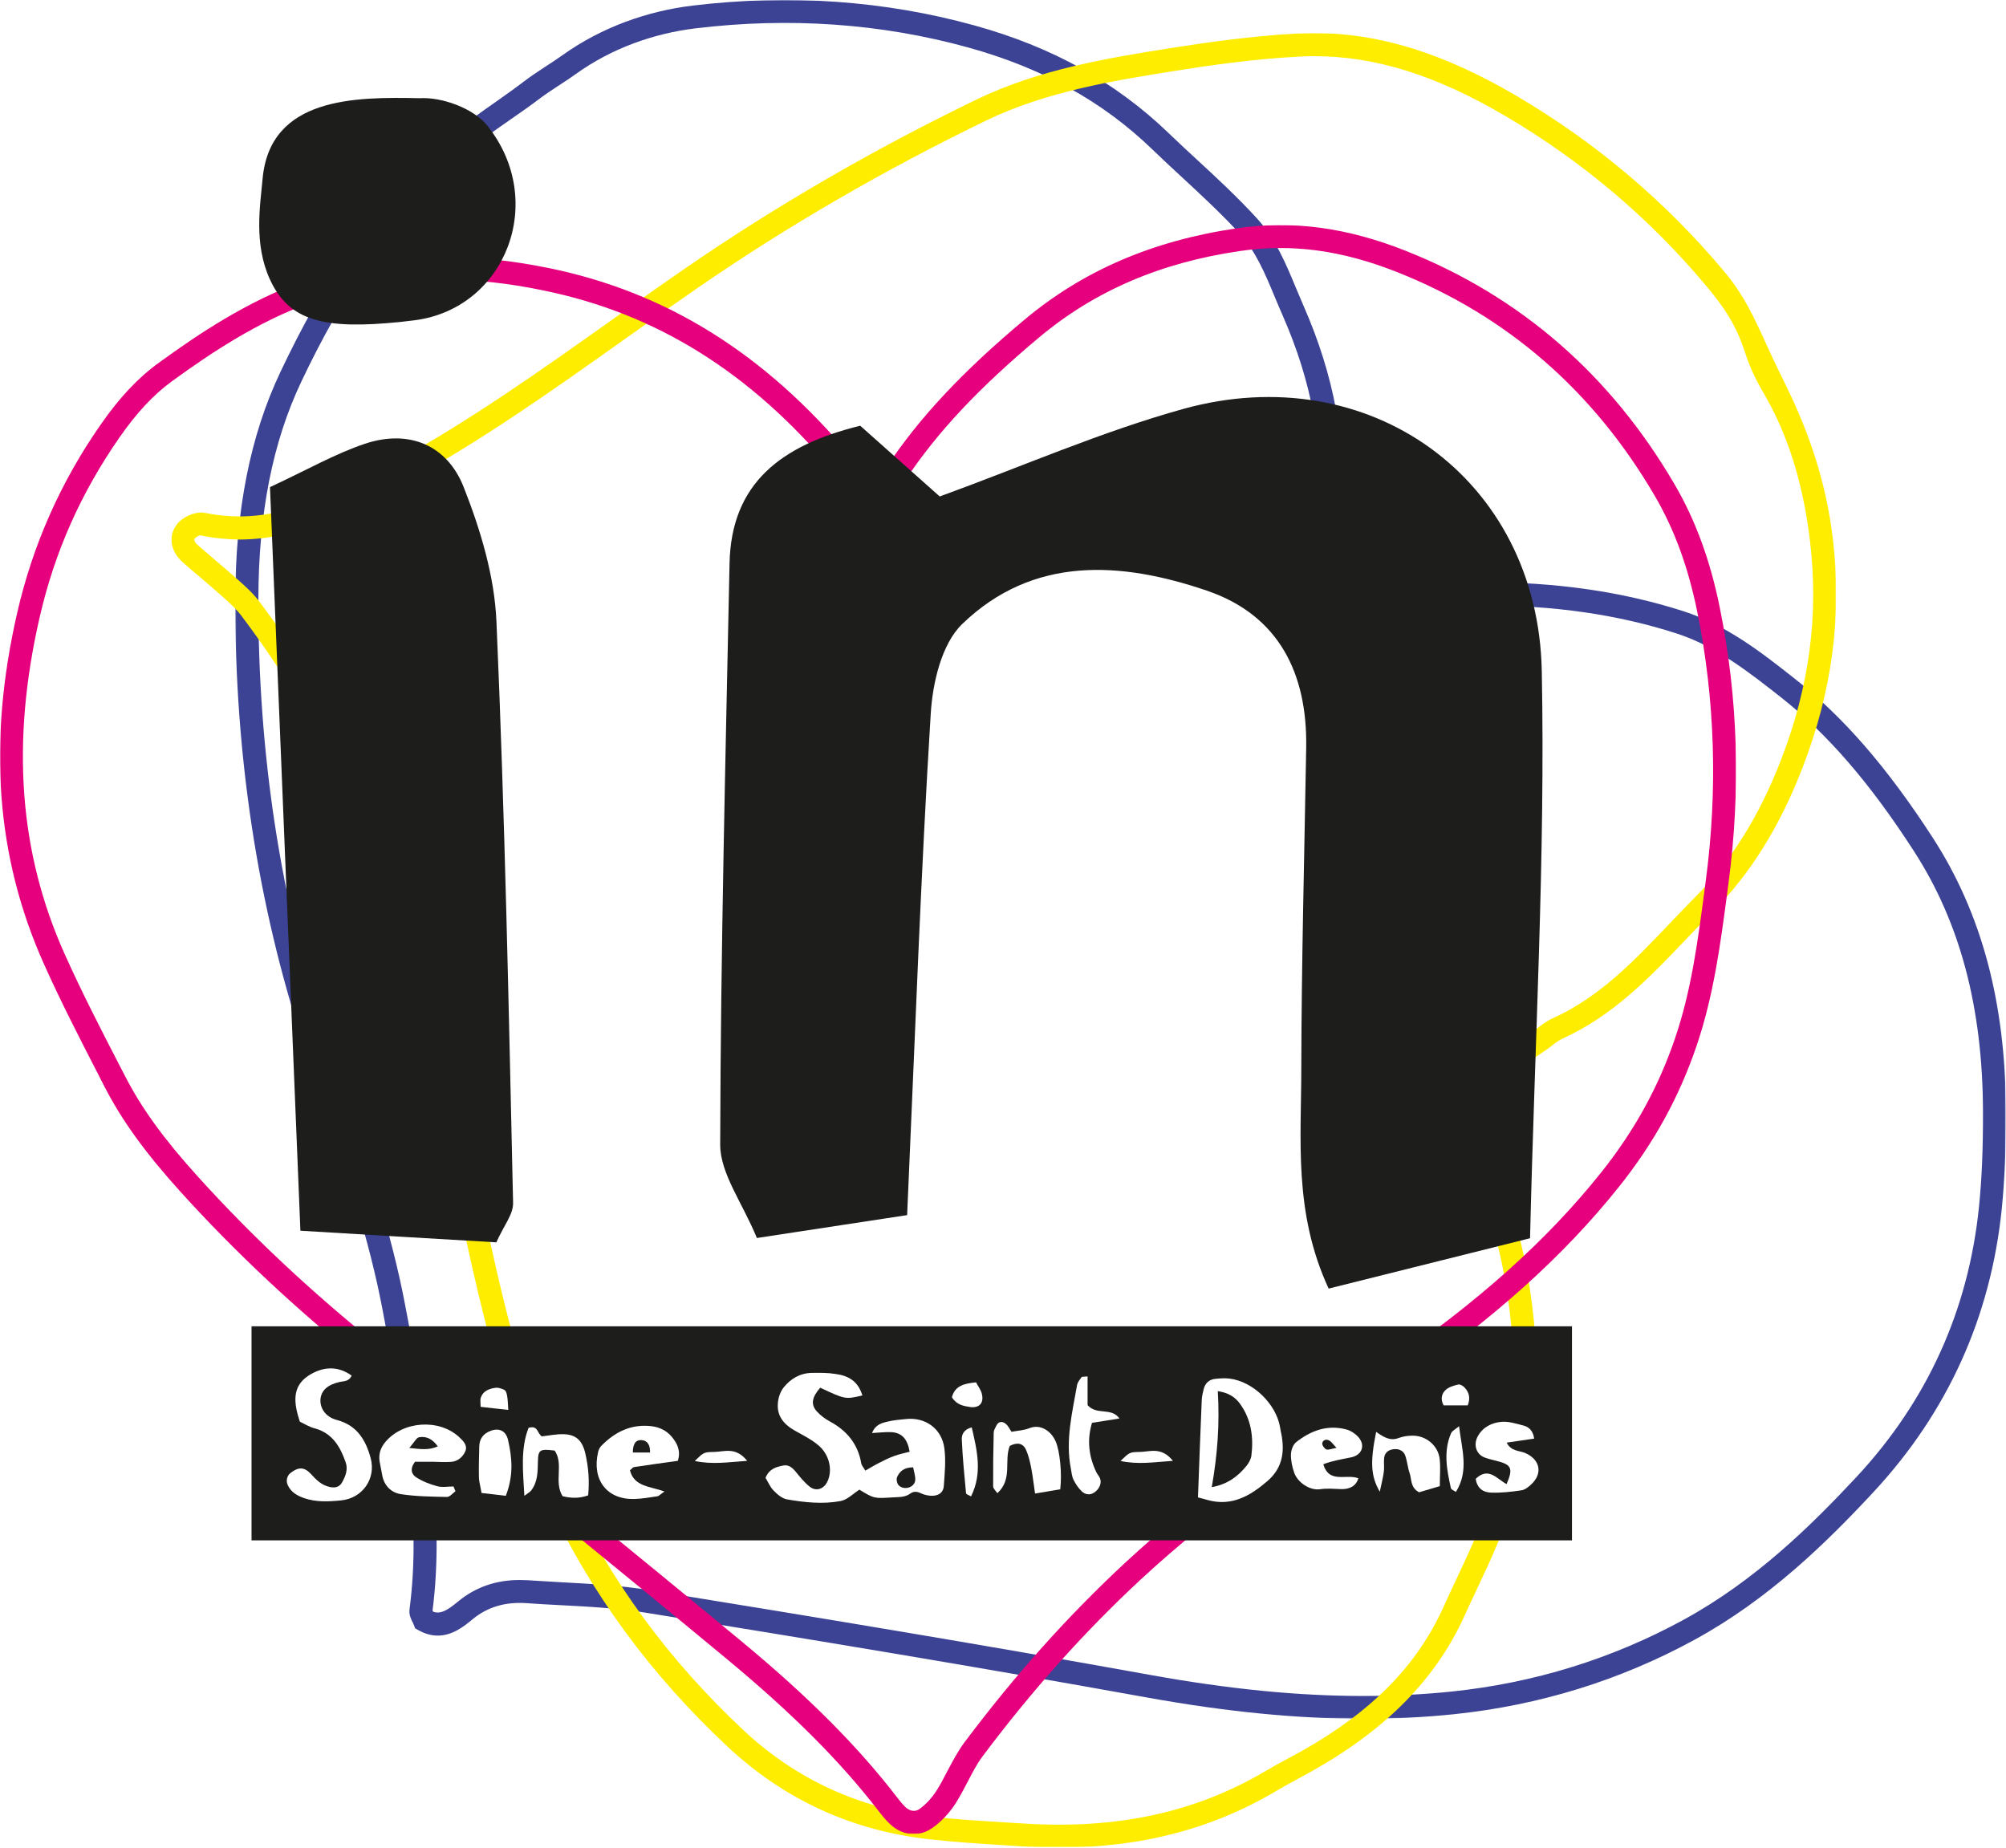<svg xml:space="preserve" style="enable-background:new 0 0 1760.9 1621.8;" viewBox="0 0 1760.9 1621.8" y="0px" x="0px" xmlns:xlink="http://www.w3.org/1999/xlink" xmlns="http://www.w3.org/2000/svg" id="Calque_1" version="1.1">
<style type="text/css">
	.st0{fill:#FFFFFF;filter:url(#Adobe_OpacityMaskFilter);}
	.st1{mask:url(#mask0_82_4583_00000137131653424599129850000002313370800213948035_);}
	.st2{fill:#FFFFFF;filter:url(#Adobe_OpacityMaskFilter_00000062894003725853814930000007964961639522246846_);}
	.st3{mask:url(#mask1_82_4583_00000175317330039533552140000002524442571575540134_);}
	.st4{fill:#3C4395;}
	.st5{fill:#FFFFFF;filter:url(#Adobe_OpacityMaskFilter_00000023281527455170773920000005254064720227633594_);}
	.st6{mask:url(#mask2_82_4583_00000104701973548303853360000017060038198313564331_);}
	.st7{fill:#FFED00;}
	.st8{fill:#FFFFFF;filter:url(#Adobe_OpacityMaskFilter_00000165197130025831175410000002458948074381295514_);}
	.st9{mask:url(#mask3_82_4583_00000038410196634316188690000011842654256328274062_);}
	.st10{fill:#E6007E;}
	.st11{fill-rule:evenodd;clip-rule:evenodd;fill:#1D1D1B;}
	.st12{fill:#1D1D1B;}
	.st13{fill-rule:evenodd;clip-rule:evenodd;fill:#FFFFFF;}
</style>
<g>
	<defs>
		<filter height="1621.8" width="1760.9" y="0" x="0" filterUnits="userSpaceOnUse" id="Adobe_OpacityMaskFilter">
			<feColorMatrix values="1 0 0 0 0  0 1 0 0 0  0 0 1 0 0  0 0 0 1 0" type="matrix"></feColorMatrix>
		</filter>
	</defs>
	
		<mask id="mask0_82_4583_00000137131653424599129850000002313370800213948035_" height="1621.8" width="1760.9" y="0" x="0" maskUnits="userSpaceOnUse">
		<path d="M-252.6-322.1h2266v2266h-2266V-322.1z" class="st0"></path>
	</mask>
	<g class="st1">
		<defs>
			
				<filter height="1508.7" width="1554.3" y="0" x="206.5" filterUnits="userSpaceOnUse" id="Adobe_OpacityMaskFilter_00000066503809478468550030000005913361523119927199_">
				<feColorMatrix values="1 0 0 0 0  0 1 0 0 0  0 0 1 0 0  0 0 0 1 0" type="matrix"></feColorMatrix>
			</filter>
		</defs>
		
			<mask id="mask1_82_4583_00000175317330039533552140000002524442571575540134_" height="1508.7" width="1554.3" y="0" x="206.5" maskUnits="userSpaceOnUse">
			<path d="M206.6,0h1554.3v1508.7H206.6V0z" style="fill:#FFFFFF;filter:url(#Adobe_OpacityMaskFilter_00000066503809478468550030000005913361523119927199_);"></path>
		</mask>
		<g class="st3">
			<path d="M455.9,1386.9c2.4,0,4.8,0.1,7.3,0.2c9.4,0.6,18.8,1.1,28.3,1.7c26,1.4,53,2.8,79.2,7.1
				c139.2,22.6,288.9,47.2,440,74.5c68.2,12.3,129,18.3,185.9,18.3c26.4,0,52.6-1.3,77.7-3.9c72.3-7.5,140.8-28.7,203.8-63.1
				c62.7-34.3,111.8-82.6,151.6-125.3c62.1-66.7,98.3-146.5,107.5-237.2c2.5-24.6,3.6-51.2,3.5-83.6
				c-0.3-91.2-20.1-165.9-60.7-228.6c-38.8-60.1-76-103-117-135.2c-28-22-57-44.8-91.7-55.9c-51.4-16.5-106.8-24.5-169.5-24.5
				c-4.1,0-8.2,0-12.2,0.1c-11.8,0.2-24.3,2.8-36.4,5.3l-5.7,1.2c-18.1,3.7-35.9,7.7-54.8,12c-8.2,1.9-16.5,3.7-25,5.6l-12.6,2.8
				l0.3-12.9c0.3-10.4,0.4-20.6,0.6-30.7c0.4-22.2,0.7-43.2,2.1-64.6c3.8-58.7-6.7-115.4-32.2-173.4c-2.3-5.2-4.5-10.5-6.7-15.7
				c-8.6-20.8-16.8-40.4-30.9-55.9c-15.8-17.3-33.6-33.7-50.7-49.6c-8.7-8-17.3-16-25.8-24.2C967.9,88.9,914.9,59.7,850,41.7
				c-76.4-21.1-157-26.8-239.5-16.8c-36.7,4.4-73.7,17.6-104.8,39.9c-10.5,7.6-22.9,14.8-33.1,22.6c-15.5,11.8-32.3,22.3-48.1,34.5
				c-75.7,58.8-125.1,139.5-160,213.1c-25.2,53.1-37.6,115.7-37.7,191.5c-0.3,134.7,19.4,263.8,58.7,383.5c5.4,16.5,11,33,16.6,49.4
				c20.5,60.3,41.6,122.7,53.7,187l3.8,20.1c15.2,80,30.9,162.7,20.1,247.2c0.2,0.3,0.3,0.6,0.5,1c7.2,2.7,13.9-2.4,22-9
				C417.3,1393.2,435.4,1386.9,455.9,1386.9z M1196.7,1508.7c-58.1,0-120.1-6.1-189.5-18.6c-151-27.3-300.6-51.9-439.7-74.4
				c-25.2-4.1-51.6-5.5-77.1-6.8c-9.5-0.5-19.1-1-28.5-1.7c-18.3-1.2-33.9,3.3-47,14.1c-7.4,6.1-17.5,14.4-30.7,14.4
				c-5.6,0-11.2-1.6-16.6-4.6l-3.2-1.8l-1.3-3.4c-0.2-0.7-0.6-1.3-0.9-1.9c-1.3-2.6-3.4-6.6-2.7-11.5
				c10.7-81.7-4.8-163.2-19.8-242.1l-3.8-20.2c-11.8-62.8-32.7-124.5-53-184.2c-5.6-16.5-11.2-33.1-16.7-49.7
				c-39.9-121.8-60-253-59.7-389.9c0.2-78.8,13.2-144.2,39.7-200c36.1-76.2,87.9-162.8,167-221.3c15.5-11.4,31.8-22.2,47-33.8
				c10.3-7.9,22.8-15.2,33.6-22.9C527.8,24.1,568,9.7,608.1,4.9c85.1-10.2,168.3-4.4,247.2,17.4c68.3,18.9,124.1,49.8,170.5,94.5
				c8.4,8.1,16.9,16,25.5,23.9c17.5,16.1,35.5,32.9,51.9,50.8c16.5,18,25.7,40.2,34.6,61.7c2.1,5.1,4.3,10.3,6.5,15.3
				c26.8,61,37.9,120.8,33.8,182.8c-1.3,20.9-1.7,41.7-2.1,63.7c-0.1,5.9-0.2,11.9-0.3,17.9c4.2-0.9,8.3-1.9,12.4-2.8
				c19-4.3,37-8.3,55.2-12.1l5.7-1.2c13-2.7,26.4-5.5,40.2-5.7c4.2-0.1,8.4-0.1,12.5-0.1c64.8,0,122.3,8.3,175.7,25.4
				c38.1,12.2,68.6,36.1,98,59.3c42.8,33.6,81.4,78.1,121.5,140.1c42.7,66.1,63.6,144.4,63.9,239.5c0.1,33.1-1.1,60.4-3.6,85.7
				c-9.7,95.2-47.7,178.9-112.8,248.9c-40.8,43.9-91.4,93.6-156.6,129.3c-65.3,35.7-136.4,57.7-211.4,65.5
				C1250.6,1507.4,1223.8,1508.7,1196.7,1508.7z" class="st4"></path>
		</g>
		<defs>
			
				<filter height="1592.7" width="1461.4" y="29.1" x="150.4" filterUnits="userSpaceOnUse" id="Adobe_OpacityMaskFilter_00000089562295840211967210000003063364329898704561_">
				<feColorMatrix values="1 0 0 0 0  0 1 0 0 0  0 0 1 0 0  0 0 0 1 0" type="matrix"></feColorMatrix>
			</filter>
		</defs>
		
			<mask id="mask2_82_4583_00000104701973548303853360000017060038198313564331_" height="1592.7" width="1461.4" y="29.1" x="150.4" maskUnits="userSpaceOnUse">
			<path d="M150.4,29.1h1461.4v1592.7H150.4V29.1z" style="fill:#FFFFFF;filter:url(#Adobe_OpacityMaskFilter_00000089562295840211967210000003063364329898704561_);"></path>
		</mask>
		<g class="st6">
			<path d="M175.7,469.9c-0.8,0.1-3.9,1.6-4.7,2.7c-1.4,1.9,1.1,4.6,2.7,6c4.9,4.3,9.9,8.5,14.9,12.8
				c6.4,5.4,12.7,10.8,18.9,16.3l1.7,1.5c6.4,5.7,13,11.6,18.4,18.8c64.9,85.9,111.6,179.2,138.9,277.2
				c16.2,58.2,28.6,118.2,40.6,176.4c4.1,19.8,8.2,39.5,12.4,59.2l1.2,5.3c18.8,87.5,38.2,178,77.4,261.3
				c37.7,80.2,88.3,149.3,154.7,211.5c46.3,43.2,101.9,68.7,165.4,75.8c20.8,2.3,42.3,3.6,63,4.9l16.6,1
				c82.3,5.4,151.6-9.6,213.1-46c6.4-3.8,12.9-7.4,19.5-10.9c4-2.2,8-4.3,12-6.5c61.7-34.7,101.4-75,124.7-126.6
				c3.5-7.8,7.2-15.7,10.9-23.5c11.9-25.2,24.1-51.3,31.5-77.7c11-39.6,20.7-78.6,18.9-119.7c-3.2-74.5-22.3-144.9-56.7-209.2
				c-2.8-5.2-5.7-10.5-9.8-18.1l-14.8-27.3l17.6,0.6c34,1.1,55.1-12.9,77.5-27.8l1.3-0.9c2-1.3,3.9-2.8,5.8-4.3
				c4.3-3.2,8.6-6.6,14-9c41-18.6,70.8-49.9,102.4-83.1c7.6-8,15.2-15.9,22.9-23.7c31.3-31.4,55.8-70.7,74.9-120.1
				c24.8-64.2,33.1-126.8,25.4-191.5c-5.4-45.3-16.7-86.8-37.4-124.3c-6.5-11.8-13.1-21.5-19.6-41.4c-7.9-24.2-17.9-39.2-33.7-58.1
				c-49.8-59.7-109.4-110.1-177-149.8c-60.9-35.8-114.2-52.4-167.8-52.4c-4.3,0-8.6,0.1-12.9,0.4c-39.9,2-79.6,7.8-109.6,12.6
				c-52.6,8.4-112.3,17.9-165,43.4c-89.6,43.4-174.8,92.8-253.3,146.9c-21.7,15-43.7,30.5-64.9,45.6
				c-62.4,44.3-127,90.2-195.9,127.4c-41.6,22.5-88.8,48-142,48C198.4,473.4,187,472.3,175.7,469.9z M929.3,1621.8
				c-10.7,0-21.7-0.4-32.8-1.1l-16.6-1.1c-21-1.3-42.6-2.7-64-5.1c-67.9-7.5-127.4-34.8-177-81.1
				c-68.3-63.9-120.4-135.1-159.2-217.6c-40.2-85.4-59.8-177.1-78.8-265.6l-1.1-5.3c-4.3-19.8-8.3-39.5-12.4-59.4
				c-12-57.8-24.3-117.5-40.3-175C320.5,715,274.9,624,211.6,540.1c-4.3-5.6-9.8-10.6-15.7-15.9l-1.7-1.5
				c-6.1-5.4-12.3-10.7-18.5-16c-5.1-4.3-10.2-8.6-15.1-13c-11-9.6-13.2-22.9-5.5-33.2c5.3-7.1,16.9-11.9,24.8-10.3
				c9.9,2,20,3.1,30,3.1c48.2,0,91-23.2,132.4-45.6C410,371.1,474,325.6,536,281.6c21.3-15.1,43.2-30.7,65.1-45.8
				c79.4-54.7,165.5-104.6,256-148.4c55.4-26.8,116.6-36.6,170.6-45.2c30.6-4.8,70.9-10.7,111.7-12.8c4.7-0.2,9.3-0.4,14-0.4
				c57.3,0,113.8,17.6,177.9,55.2c69.6,40.9,130.9,92.8,182.3,154.2c17.5,20.9,26.3,40.5,37.3,64.6c7.4,16.3,10,21.3,18.2,38.2
				c19.9,41,34.1,83.8,39.8,131.6c8.1,68-0.6,133.8-26.6,201.1c-20.1,52-46.1,93.6-79.4,127c-7.7,7.6-15.1,15.5-22.6,23.3
				c-31.5,33.1-64.1,67.3-108.7,87.5c-3.3,1.5-6.6,4-10.1,6.7c-2.2,1.7-4.5,3.5-6.9,5l-1.3,0.9c-20.5,13.6-41.6,27.7-72.4,30.7
				c3.4,6.3,6,11,8.5,15.7c35.9,66.9,55.8,140.2,59.1,217.8c1.8,44-8.7,86.3-19.6,125.9c-7.8,28.1-20.4,55-32.6,80.9
				c-3.7,7.7-7.3,15.5-10.8,23.2c-24.9,55-68.5,99.4-133.2,135.8c-4,2.3-8.1,4.5-12.2,6.7c-6.3,3.4-12.7,6.9-18.8,10.5
				C1064.5,1605.4,1001.8,1621.8,929.3,1621.8z" class="st7"></path>
		</g>
		<defs>
			
				<filter height="1412.4" width="1524" y="197.5" x="0" filterUnits="userSpaceOnUse" id="Adobe_OpacityMaskFilter_00000036216681953262677050000010796652222967001986_">
				<feColorMatrix values="1 0 0 0 0  0 1 0 0 0  0 0 1 0 0  0 0 0 1 0" type="matrix"></feColorMatrix>
			</filter>
		</defs>
		
			<mask id="mask3_82_4583_00000038410196634316188690000011842654256328274062_" height="1412.4" width="1524" y="197.5" x="0" maskUnits="userSpaceOnUse">
			<path d="M0,197.5h1524v1412.4H0V197.5z" style="fill:#FFFFFF;filter:url(#Adobe_OpacityMaskFilter_00000036216681953262677050000010796652222967001986_);"></path>
		</mask>
		<g class="st9">
			<path d="M389.6,245.5c-41.3,0-79.6,6.7-117.3,20.3c-46.8,17-87.4,44.2-121,68.6c-16.4,11.9-31.1,27.6-46.3,49.4
				C71,432.7,47.9,484.5,34.7,542.3c-25.1,109.6-17.9,206.1,22,295c14.6,32.6,31.3,65.1,47.5,96.5l5.7,11c14.3,27.9,34,55.1,63.8,88
				c46.8,51.8,100,101.7,158.2,148.3c118.2,94.8,222.4,179.6,318.6,259.3c59,48.8,102.5,92.5,136.9,137.2c2.4,3.1,4.9,6.3,7.7,8.9
				c2.5,2.3,7.3,4.7,11.9,1.5c5.4-3.8,10.8-9.5,14.9-15.9c3.5-5.4,6.5-11.3,9.7-17.4c4.5-8.5,9.1-17.3,15.1-25.4
				c44.4-59.2,90.5-110.6,140.8-157.4c67.3-62.4,143.5-114.7,217.2-165.3l11.5-7.9c81.7-56.1,142-110.1,189.7-170
				c28.8-36.2,50-74.6,64.5-117.4c14.2-41.7,19.8-84,25.7-128.7l1.2-9.1c10.7-80.1,8.2-159.7-7.4-236.4c-7.9-39-20-72.1-37-101.3
				c-53.8-92.4-129.9-158.6-226.1-196.8c-48.8-19.4-92.8-25.3-138.1-18.7c-70.1,10.2-127.9,35.1-176.7,76
				c-52.9,44.3-88.9,82.7-116.8,124.4c-4.1,6.2-8.9,11.5-14,17.2c-2.3,2.6-4.8,5.3-7.2,8.2l-7.7,9.1l-18.2-21.7
				c-6-7.1-11.4-13.6-16.9-20.1c-72.2-86.5-155.3-138.3-254-158.4C446.3,248.5,417.7,245.5,389.6,245.5z M802,1609.9
				c-7.5,0-14.6-3-20.7-8.7c-3.8-3.6-7-7.5-9.9-11.3c-33.5-43.6-76-86.1-133.8-134c-96.1-79.6-200.3-164.4-318.4-259.1
				c-59-47.3-113-97.9-160.6-150.5c-31-34.3-51.6-62.8-66.8-92.3l-5.6-11c-16.3-31.6-33.1-64.3-47.9-97.4
				C-3.3,752.5-11,651.8,15.1,537.9c13.6-59.5,38.3-115.2,73.5-165.5c16.5-23.7,32.7-40.9,51-54.1c34.7-25.2,76.8-53.4,125.9-71.3
				c39.9-14.5,80.5-21.5,124.2-21.5c29.4,0,59.4,3.2,91.6,9.7c103.3,21,190.1,75.1,265.4,165.3c5.4,6.5,10.9,13,16.8,20l3,3.6
				c4.7-5.2,8.8-9.7,12-14.6c29-43.4,66.2-83.1,120.6-128.7c51.7-43.3,112.8-69.6,186.7-80.4c48.9-7.1,96.4-0.8,148.5,19.9
				c100.5,39.9,179.9,109.1,236,205.4c18.1,31.1,31,66.3,39.3,107.4c16.1,78.9,18.6,160.7,7.6,243l-1.2,9.1
				c-5.8,43.7-11.8,88.9-26.6,132.5c-15.3,45.1-37.5,85.5-67.8,123.5c-49,61.5-110.7,116.8-194,174.1l-11.5,7.9
				c-73.1,50.2-148.7,102-214.9,163.4c-49.5,46-94.8,96.6-138.4,154.7c-5.1,6.7-9.1,14.5-13.3,22.6c-3.3,6.3-6.7,12.8-10.6,19
				c-5.6,8.7-12.8,16.3-20.4,21.6C813.4,1608.1,807.7,1609.9,802,1609.9z" class="st10"></path>
		</g>
		<path d="M796.3,1066.6c-44.2,6.7-83.6,12.8-131.9,20.1c-12.7-31-32.2-56.5-32.2-82c0.4-170,4.7-340,8.2-510
			c1.4-70.2,44.8-103.8,114.7-121c21.6,19.2,46.9,41.7,69.8,62.1c72.6-26.4,141.9-56.9,214-76.9c162.8-45.1,311.1,60.9,314.5,230
			c3.2,163.5-6.3,327.3-10.3,498c-59.8,14.9-115.1,28.8-176.8,44.2c-30.9-66.8-24-130.7-24-193.1c0.2-93.9,2.7-187.8,4.3-281.7
			c1.1-65.2-24-116.4-87.4-137.9c-75.1-25.6-152.3-30.8-214.6,29.4c-18.1,17.5-26,51.8-27.6,79C808.3,766.7,803.4,907,796.3,1066.6z" class="st11"></path>
		<path d="M263.7,1080.3c-9.3-226.4-17.8-436.5-26.7-652.7c32.8-15.3,57.2-29.3,83.4-38.1c38.8-12.9,72.1,1.3,86.6,38
			c14.8,37.5,27.1,78.3,28.8,118.2c7.4,170,10.8,340.2,14.6,510.3c0.2,10-8.4,20.2-14.7,34.5
			C386.1,1087.6,334.9,1084.6,263.7,1080.3z" class="st11"></path>
		<path d="M351.4,282.6c-67,6.8-97.6-0.7-114.4-37.2c-14.4-31.3-8.6-65.1-6.5-88.4C237,85,312,85,368.3,86.2
			c19.6-1.2,47.4,8.9,59.5,24.1c52.9,66.2,16.1,160.4-63.6,170.8C352.6,282.6,341,283.7,351.4,282.6z" class="st11"></path>
		<path d="M1379.8,1352.1H220.8v-187.9h1159.1V1352.1z" class="st12"></path>
		<path d="M801.6,1288c-7.7,0-11.8,3.3-14.1,8.5c-0.9,2-0.1,5.8,1.4,7.3c4.7,4.7,13.9,1.9,14.5-4.4
			C803.7,1295.7,802.2,1291.8,801.6,1288z M757,1224.9c-15,3.5-15,3.5-37-6.8c-7.4,8.5-8.5,14.8-2.8,21c3.2,3.5,7.2,6.4,11.4,8.7
			c14.8,8,24.5,19.7,27.4,36.6c0.3,1.9,1.9,3.5,3.6,6.5c4.2-2.4,8.1-4.8,12.1-6.8c4.3-2.2,8.6-4.4,13.1-6c4.5-1.7,9.2-2.6,13.7-3.8
			c-1.9-11.3-6.9-16.8-16.4-17.2c-5.3-0.2-10.6,0.5-16.6,0.8c2.8-7.3,8.3-8.8,13.5-10c5.3-1.3,10.8-1.8,16.3-2.3
			c17.1-1.8,31.5,8.5,33.7,25.8c1.4,10.8,0.3,21.9-0.5,32.9c-0.4,6.2-5.3,9.2-11.9,8.6c-2.7-0.2-5.5-0.9-7.9-2
			c-3.3-1.6-6.4-2.2-9.6,0.1c-4.7,3.5-10.2,3-15.7,3.4c-15.8,0.9-15.8,1.3-29-6.8c-5.3,3.3-10.5,8.9-16.6,10
			c-15.6,2.9-31.5,1.2-47.1-1.5c-4.3-0.8-8.5-4.5-11.8-7.9c-3.1-3.3-4.9-7.8-6.9-11c3.3-8.1,9.6-9.6,15.6-10.8
			c4.3-0.9,7.7,1.6,10.6,5.1c3.9,4.8,7.8,9.7,12.6,13.5c5.7,4.4,12.2,2.1,15.4-4.3c4.8-9.7,2.2-23.4-7.5-31.8
			c-6.1-5.3-13.7-9-20.9-13.1c-9.8-5.5-16.2-13.1-14.9-24.8c0.4-4.5,2.2-9.5,4.9-13c6.2-7.8,14.5-12.7,24.8-12.9
			c6.9-0.1,13.9-0.2,20.6,0.9C744,1207.4,753.1,1211.8,757,1224.9z" class="st13"></path>
		<path d="M1063.7,1305.4c13.7-2.5,22.9-9.3,30.4-18.6c2.1-2.6,4-5.9,4.4-9.1c2-16.1-0.1-31.6-9.8-45.2
			c-4.5-6.4-10.6-10-19.7-11.4C1070.7,1249.6,1068.8,1276.5,1063.7,1305.4z M1051.6,1314.4c1.1-29.1,2.1-57.2,3.3-85.3
			c0.1-3.4,1-6.8,1.8-10.1c1.4-5.2,5-8.2,10.3-8.7c4.1-0.4,8.3-0.7,12.3-0.2c20.6,2.5,41,22.3,44.4,42.9c0.2,0.7,0.2,1.4,0.3,2
			c4,17,3,32.7-11.5,45.1c-15.1,13-31.3,22.4-52.4,16.6C1058.2,1316.1,1056.3,1315.6,1051.6,1314.4z" class="st13"></path>
		<path d="M263.2,1247.9c-5.3-16.1-7.2-30.7,7.6-40.4c11.9-7.7,25.2-9.2,37.9,0c-2.4,5.3-6.8,4.7-10.7,5.6
			c-10.6,2.4-16.1,7.6-16.7,15.3c-0.5,7.4,4.2,15.3,14.3,18c17.9,4.7,25.5,17.7,29.8,33.6c4.8,18-7.2,35.1-25.8,37
			c-11,1.1-22,1.7-32.7-2c-6-2.1-11.3-5.1-14.2-11.2c-1.9-3.8-0.9-8.4,2.5-11c6.9-5.3,12-5.2,17.8,1.1c4.7,5.2,9.4,9.9,16.7,11.4
			c4.6,0.9,8.3,0,10.6-4.1c3-5.5,5.4-11.3,3.1-17.7c-4.7-13.4-11.3-25-26.3-29.5C271.7,1252.8,267.1,1249.7,263.2,1247.9z" class="st13"></path>
		<path d="M359.3,1271c10.9,1.2,17.3,2,25-1.4c-4.8-6.7-10.2-9.1-16.5-8C365.5,1262.1,363.7,1265.9,359.3,1271z
			 M399.8,1309c-2.5,1.8-5,5-7.4,5c-13.6-0.3-27.4-0.4-40.7-2.5c-8.2-1.3-14.6-7.4-16.2-16.7c-0.7-4.1-1.6-8.1-2.3-12.1
			c-1-6.5,1-12.2,5.2-17.1c15.6-18.4,47.2-20.4,64.7-4.1c3.6,3.3,7.5,7.3,5.4,12.3c-2.1,5-6.6,9-12.5,9.4c-5.5,0.4-11,0-16.4-0.1
			c-5.4,0-10.7,0-15.2,0c-5,6.3-3,11.2,1,13.7c5.6,3.6,12.1,6.1,18.5,7.8c4.4,1.2,9.4,0.2,14.2,0.2
			C398.6,1306.2,399.2,1307.6,399.8,1309z" class="st13"></path>
		<path d="M570.6,1275c0.3-6.4-2.2-10.6-7.5-10.9c-5.9-0.3-7.5,4.5-7.6,10.9H570.6z M553,1290.6
			c3.6,14.5,17.7,14,30.3,18.6c-3.4,2.3-4.7,3.9-6.2,4.2c-6.7,1-13.5,2.2-20.4,2.4c-24,0.6-37.3-16.9-31.7-41.1c0.4-2,1.4-4,2.7-5.4
			c12.1-12.5,26.5-19.5,44.2-17.4c6.9,0.8,13.2,3.8,17.8,9.3c5.1,6.1,8,12.7,5.3,21.1c-12.8,1.8-25.6,3.5-38.5,5.5
			C555.5,1287.9,554.6,1289.3,553,1290.6z" class="st13"></path>
		<path d="M930.7,1307.3c-7.8,1.3-14.4,2.4-22.1,3.7c-1.2-7.9-2-15.3-3.4-22.6c-1.1-5.3-2.3-10.8-4.5-15.7
			c-2.8-6.2-8-6.8-14.3-3.5c-5.2,12.8,2.7,29.2-10.9,41.5c-1.4-2.1-3.7-4-3.7-6c-0.1-15.8,0.1-31.6,0.5-47.4
			c0.1-1.9,1.3-3.8,2.2-5.7c2-4.3,6-4.6,9.6-0.6c1.3,1.5,2.2,3.4,3.8,5.8c5.2-1,10.9-1.2,15.8-3.2c9.9-3.9,19.2,2.7,23.1,11.9
			C930.3,1273.8,932.4,1293.1,930.7,1307.3z" class="st13"></path>
		<path d="M1295.4,1298.1c11.3-11,18.8,0.3,27.1,4.6c5.5-12.7,4.4-16.4-5.3-19.4c-4.6-1.4-9.4-2.2-13.9-3.9
			c-7.7-2.9-10.1-11.5-6-18.8c4.5-8,12.2-11.7,20.3-12.5c6.5-0.7,13.5,1.6,20,3.3c4.7,1.3,8.2,4.6,9.1,11.4
			c-8,1.2-15.6,2.3-24.1,3.5c3.8,7.7,10.9,6.9,16.2,9.1c13,5.6,15.8,17.9,5.3,27.6c-2.4,2.3-5.6,4.8-8.7,5.2
			c-8.8,1.3-17.7,2.3-26.5,2C1302.5,1310,1296.7,1306.9,1295.4,1298.1z" class="st13"></path>
		<path d="M1173.2,1270.9c-2.8-2.9-4.2-5.2-6.3-6.4c-2.6-1.6-5.7-0.5-6.2,2.3c-0.3,1.7,1.9,4.8,3.6,5.5
			C1166.4,1272.9,1169.2,1271.6,1173.2,1270.9z M1161.6,1285.3c5.2,17.3,20,8.2,30.8,12.3c-2.4,8.1-9.5,9.7-15.4,9.5
			c-6.1-0.2-11.9-0.8-18.1,0.1c-9,1.4-19.7-5.8-22.8-14.4c-1.8-5.1-3-10.7-2.9-16.1c0.1-3.7,1.8-8.6,4.6-10.8
			c12.9-10.2,27.6-15.6,44.2-11.1c3.7,1,7.6,3.6,10.2,6.4c6.7,7.4,3.5,16.2-6.5,18.1C1177.6,1281,1169.5,1282.2,1161.6,1285.3z" class="st13"></path>
		<path d="M475.6,1260.8c6.4-0.7,12.6-2,18.7-1.9c11.3,0.2,16.8,5.4,19.5,16.9c2.8,12,3.7,24.1,2.5,36.8
			c-8.1,2.9-15.3,2.5-22.5,0.7c-7.8-12.8,1.3-27.9-6.9-40c-12.9-1.6-14.5-0.9-14.7,9.5c-0.2,9-0.1,17.9-5.9,25.5
			c-1.1,1.4-3,2.4-6,4.7c-1.2-21.5-3.5-41.4,3.7-59.7C472.5,1251,471.2,1257.8,475.6,1260.8z" class="st13"></path>
		<path d="M954.7,1208.2v25.2c8.1,9.2,20.5,1.6,28,11.7c-8.7,1.4-15.9,2.6-24.1,3.8c-4.5,14.8-3,29.3,3.8,43.4
			c0.9,1.8,2.4,3.4,3.2,5.3c1.7,4.2-0.5,9.4-4.9,12.4c-4.1,2.8-8.2,1.9-11.3-1.1c-2.9-2.8-5.2-6.3-7-9.9c-1.5-3-1.8-6.6-2.4-10
			c-4.9-25,1.3-49.2,5.5-73.4c0.5-2.5,2.5-4.7,4-6.9C949.8,1208.4,950.9,1208.6,954.7,1208.2z" class="st13"></path>
		<path d="M1208,1256.9c6.9,4.8,12.4,8.1,19.6,5.4c3.8-1.4,8-2.1,12.1-2.1c12.2-0.2,22.9,8.8,24.1,20.8
			c0.8,7.4,0.1,14.9,0.1,23.5c-6.4,1.9-12.7,3.8-18.2,5.4c-7.8-4.2-6.4-11.3-8.3-16.8c-1.8-5.1-2.1-10.8-4-15.8
			c-1.6-4-5.6-5.8-10.2-5.2c-4.5,0.6-7.7,3-8.2,7.8c-0.4,4.1,0.3,8.3-0.3,12.3c-0.7,5.2-2.1,10.4-3.5,17.2
			C1203.3,1295.8,1202.6,1283.6,1208,1256.9z" class="st13"></path>
		<path d="M444,1313c-7.1-0.8-13.7-1.6-21.3-2.5c-0.8-5-2.2-9.5-2.3-14.1c-0.2-8.8,0.1-17.7,0.3-26.5
			c0.1-6.9,3.5-11.5,9.9-13.9c7.6-2.9,13.6,0,15.4,8.1C449.5,1279.5,451,1295,444,1313z" class="st13"></path>
		<path d="M853,1252.9c4.8,20.6,9.5,40.2-0.6,60.6c-1.6-1-4.3-1.7-4.4-2.8c-1.5-15.6-3-31.2-3.7-46.8
			C844,1259.5,845.8,1254.8,853,1252.9z" class="st13"></path>
		<path d="M1280.8,1251.9c2.4,20.5,8.9,39.1-2.8,57.7c-1.6-1.2-4.1-2-4.4-3.4c-3.6-16.1-6.7-32.3,0.2-48.2
			C1274.7,1256,1277.4,1254.7,1280.8,1251.9z" class="st13"></path>
		<path d="M835.6,1226.5c2.7-10.3,11.1-12.1,21.2-13.1c1.8,3.6,4.5,6.8,5.2,10.6c1.7,7.8-2.6,12-10.1,11.1
			C845.8,1234.2,839.8,1233.2,835.6,1226.5z" class="st13"></path>
		<path d="M1288.4,1233.6h-21.2c-3-5.7-1.6-10.5,2-13.7c2.8-2.5,7.1-3.7,10.9-4.6c1.5-0.4,4,1.1,5.3,2.4
			C1289.5,1221.9,1291,1227,1288.4,1233.6z" class="st13"></path>
		<path d="M1029.6,1282.3c-17.2,1.2-30.7,3.4-46,0.1c7.8-7.4,7.7-7.8,16.7-7.9
			C1009.4,1274.4,1019.4,1269.6,1029.6,1282.3z" class="st13"></path>
		<path d="M655.9,1282.3c-17.2,1.2-30.7,3.4-46,0.1c7.7-7.4,7.7-7.8,16.8-7.9C635.7,1274.4,645.7,1269.6,655.9,1282.3z" class="st13"></path>
		<path d="M446.2,1237.6c-8.8-1-16-1.7-24.3-2.7c0-3.2-0.6-5.9,0.2-8.2c2-5.8,7.3-7.7,12.7-8.5
			c2.4-0.4,5.3,0.6,7.7,1.7C444.9,1221.1,445.6,1225.1,446.2,1237.6z" class="st13"></path>
	</g>
</g>
</svg>
